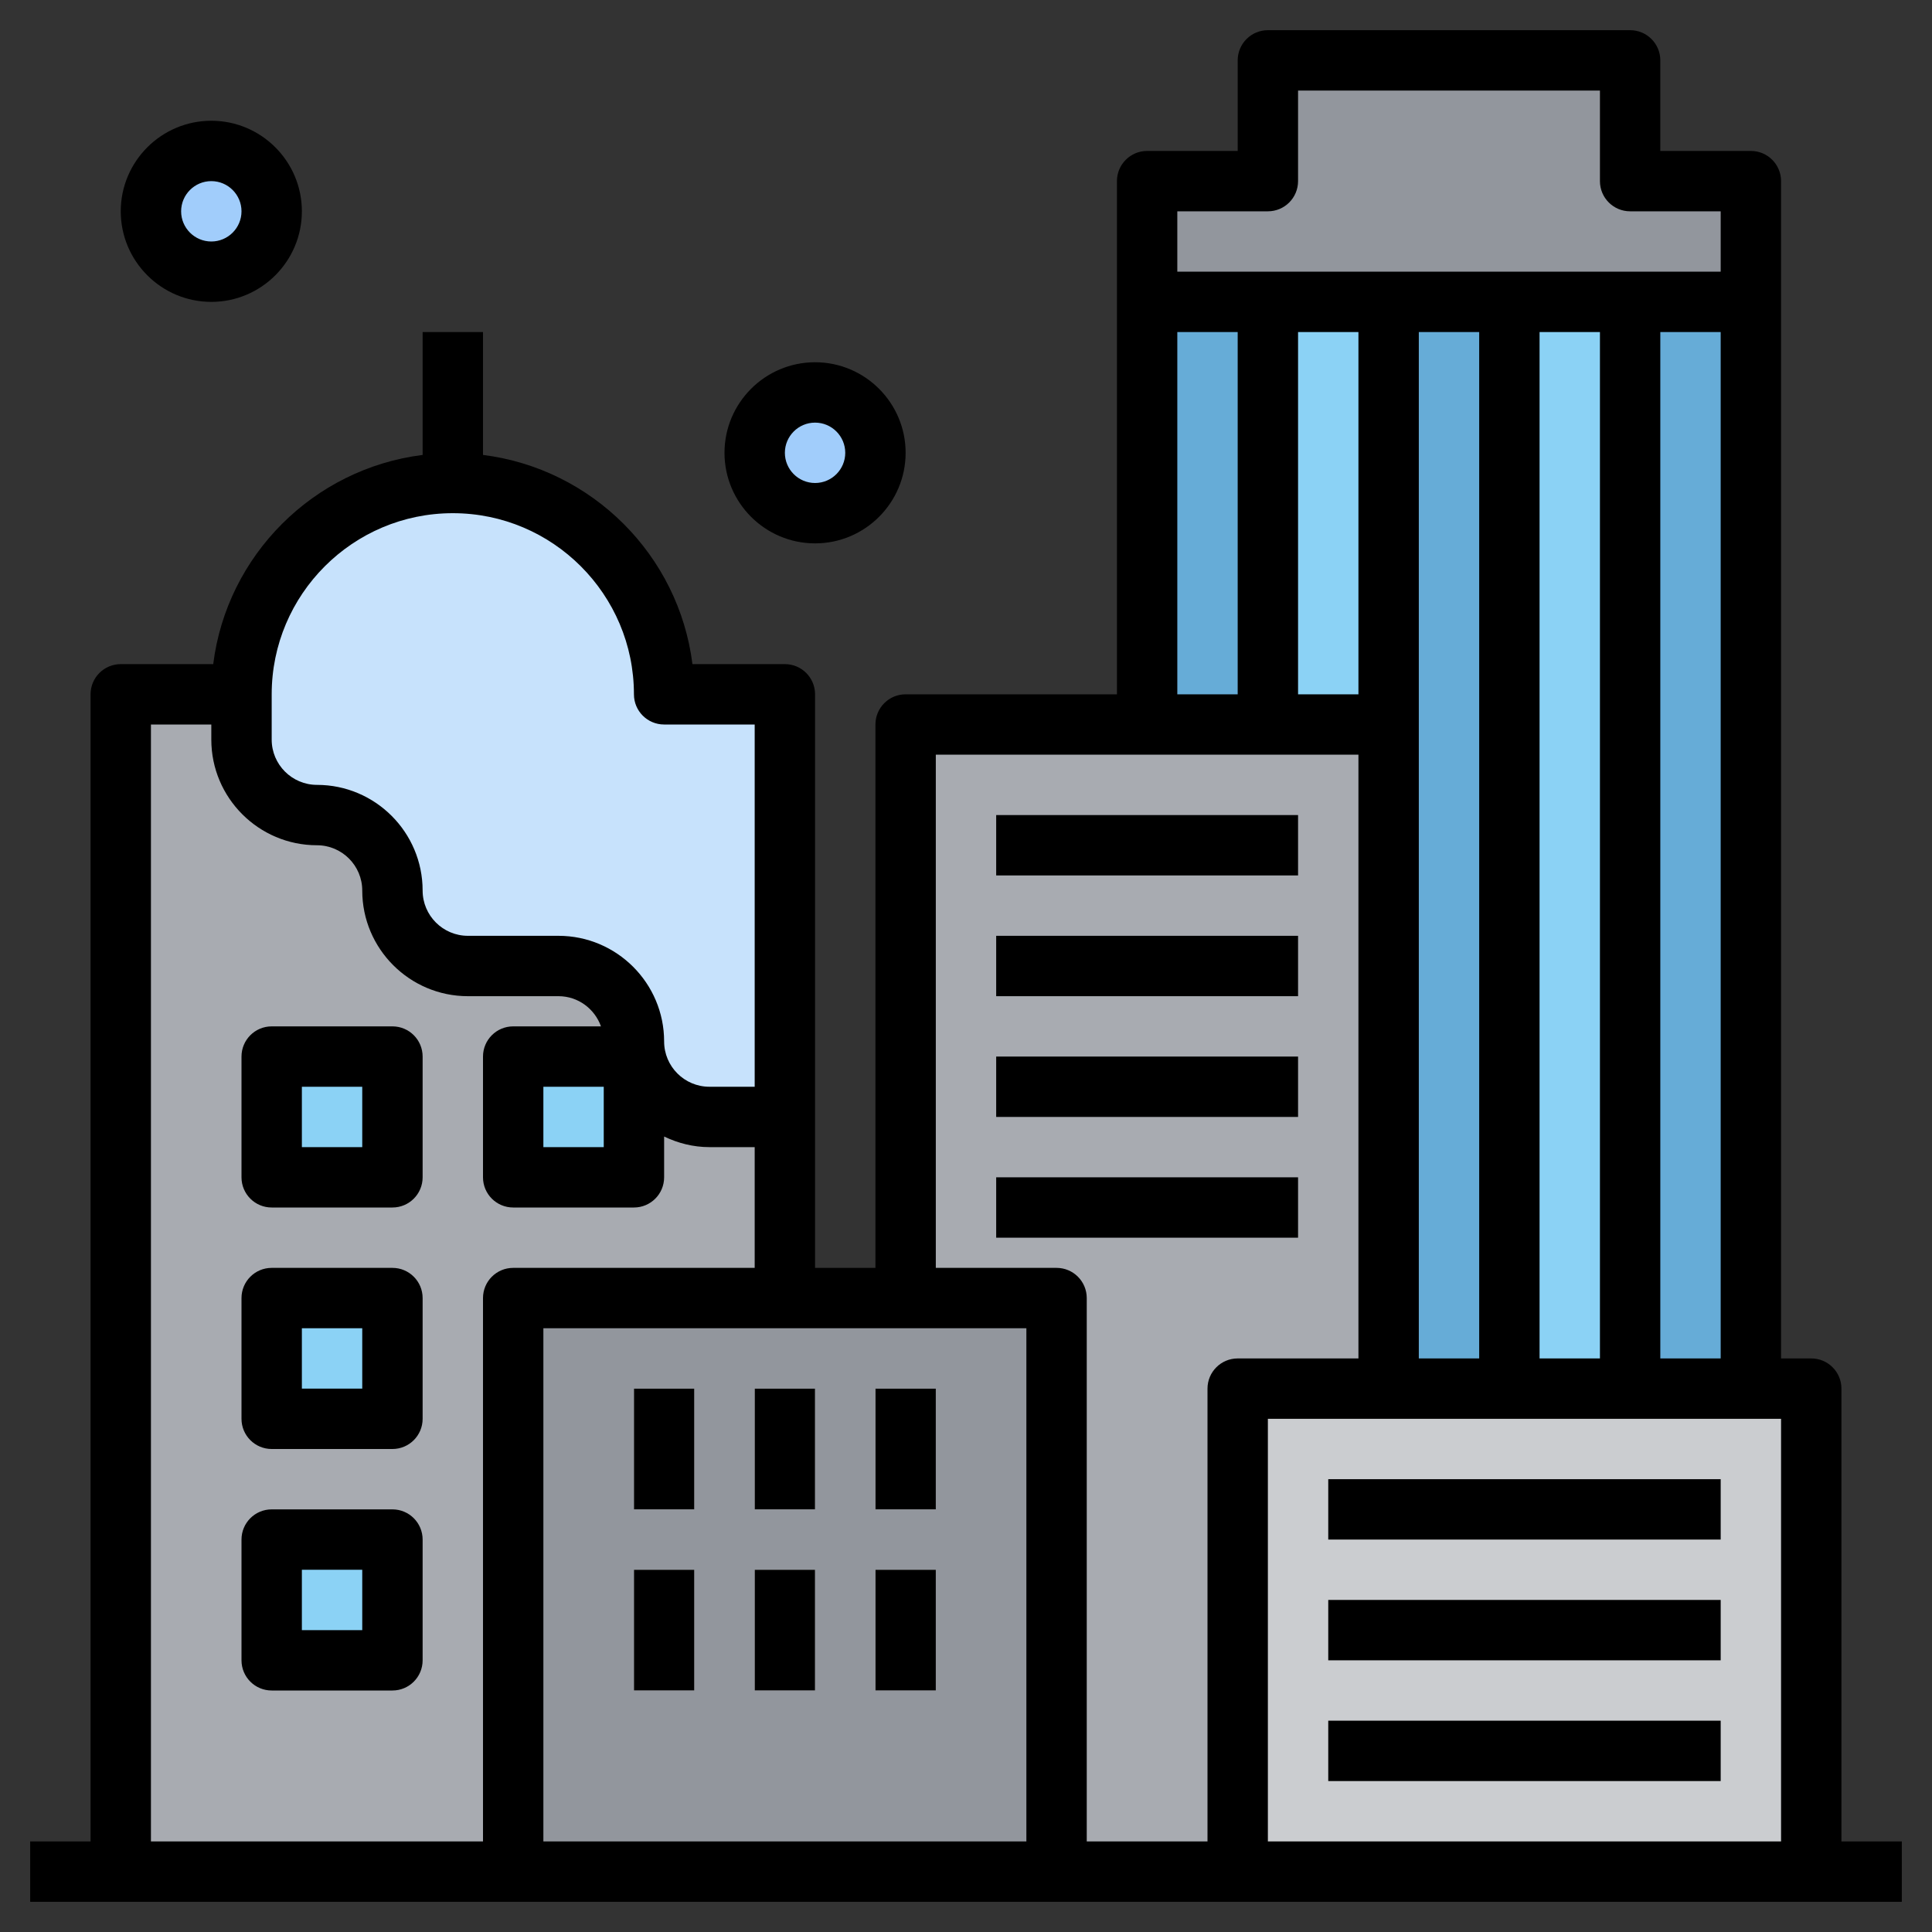 <svg id="Layer_3" enable-background="new 0 0 64 64" height="512" viewBox="0 0 64 64" width="512" xmlns="http://www.w3.org/2000/svg"><rect x="0" y="0" width="64" height="64" fill="#333333" stroke="none"/><g><path d="m38 62v-56h4v-4h12v4h4v56z" fill="#92969d"/><path d="m38 10h4v52h-4z" fill="#66acd7"/><path d="m42 10h4v52h-4z" fill="#8bd2f5"/><path d="m46 10h4v52h-4z" fill="#66acd7"/><path d="m50 10h4v52h-4z" fill="#8bd2f5"/><path d="m54 10h4v52h-4z" fill="#66acd7"/><path d="m4 62v-39h4c0-3.866 3.134-7 7-7 3.866 0 7 3.134 7 7h4v39z" fill="#a8abb1"/><path d="m30 24h16v38h-16z" fill="#a8abb1"/><path d="m17 43h18v19h-18z" fill="#92969d"/><path d="m41 46h19v16h-19z" fill="#cbcdd0"/><g fill="#8bd2f5"><path d="m9 35h4v4h-4z"/><path d="m17 35h4v4h-4z"/><path d="m9 43h4v4h-4z"/><path d="m9 51h4v4h-4z"/></g><g><path d="m21 46h2v4h-2z" fill="#fff"/></g><g><path d="m25 46h2v4h-2z" fill="#fff"/></g><g><path d="m29 46h2v4h-2z" fill="#fff"/></g><g><path d="m21 52h2v4h-2z" fill="#fff"/></g><g><path d="m25 52h2v4h-2z" fill="#fff"/></g><g><path d="m29 52h2v4h-2z" fill="#fff"/></g><path d="m10.5 27c1.381 0 2.5 1.119 2.5 2.5s1.119 2.5 2.5 2.5h3c1.381 0 2.5 1.119 2.5 2.5s1.119 2.5 2.5 2.5h2.5v-14h-4c0-3.866-3.134-7-7-7s-7 3.134-7 7v1.5c0 1.381 1.119 2.5 2.5 2.5z" fill="#c7e2fc"/><circle cx="27" cy="15" fill="#a1cdfb" r="2"/><circle cx="7" cy="7" fill="#a1cdfb" r="2"/><g><path d="m61 61v-15c0-.552-.447-1-1-1h-1v-39c0-.552-.447-1-1-1h-3v-3c0-.552-.447-1-1-1h-12c-.553 0-1 .448-1 1v3h-3c-.553 0-1 .448-1 1v17h-7c-.553 0-1 .448-1 1v18h-2v-19c0-.552-.447-1-1-1h-3.062c-.452-3.612-3.326-6.477-6.938-6.93v-4.07h-2v4.07c-3.612.453-6.485 3.318-6.937 6.93h-3.063c-.553 0-1 .448-1 1v38h-2v2h62v-2zm-16-50v12h-2v-12zm2 13v-13h2v34h-2zm4 21v-34h2v34zm8 2v14h-17v-14zm-4-2v-34h2v34zm-13-38c.553 0 1-.448 1-1v-3h10v3c0 .552.447 1 1 1h3v2h-18v-2zm-3 4h2v12h-2zm-8 14h14v20h-4c-.553 0-1 .448-1 1v15h-4v-18c0-.552-.447-1-1-1h-4zm3 36h-16v-17h16zm-19-44c3.309 0 6 2.691 6 6 0 .552.447 1 1 1h3v12h-1.5c-.827 0-1.5-.673-1.5-1.5 0-1.93-1.57-3.5-3.5-3.5h-3c-.827 0-1.5-.673-1.5-1.5 0-1.93-1.57-3.5-3.5-3.5-.827 0-1.5-.673-1.5-1.5v-1.5c0-3.309 2.691-6 6-6zm-10 7h2v.5c0 1.93 1.57 3.5 3.5 3.5.827 0 1.5.673 1.5 1.5 0 1.93 1.57 3.5 3.5 3.5h3c.651 0 1.201.419 1.408 1h-2.908c-.553 0-1 .448-1 1v4c0 .552.447 1 1 1h4c.553 0 1-.448 1-1v-1.351c.456.218.961.351 1.5.351h1.5v4h-8c-.553 0-1 .448-1 1v18h-11zm15 12v2h-2v-2z"/><path d="m13 34h-4c-.553 0-1 .448-1 1v4c0 .552.447 1 1 1h4c.553 0 1-.448 1-1v-4c0-.552-.447-1-1-1zm-1 4h-2v-2h2z"/><path d="m13 42h-4c-.553 0-1 .448-1 1v4c0 .552.447 1 1 1h4c.553 0 1-.448 1-1v-4c0-.552-.447-1-1-1zm-1 4h-2v-2h2z"/><path d="m13 50h-4c-.553 0-1 .448-1 1v4c0 .552.447 1 1 1h4c.553 0 1-.448 1-1v-4c0-.552-.447-1-1-1zm-1 4h-2v-2h2z"/><path d="m21 46h2v4h-2z"/><path d="m25 46h2v4h-2z"/><path d="m29 46h2v4h-2z"/><path d="m21 52h2v4h-2z"/><path d="m25 52h2v4h-2z"/><path d="m29 52h2v4h-2z"/><path d="m44 49h13v2h-13z"/><path d="m44 53h13v2h-13z"/><path d="m44 57h13v2h-13z"/><path d="m33 27h10v2h-10z"/><path d="m33 31h10v2h-10z"/><path d="m33 35h10v2h-10z"/><path d="m33 39h10v2h-10z"/><path d="m27 18c1.654 0 3-1.346 3-3s-1.346-3-3-3-3 1.346-3 3 1.346 3 3 3zm0-4c.552 0 1 .449 1 1s-.448 1-1 1-1-.449-1-1 .448-1 1-1z"/><path d="m7 10c1.654 0 3-1.346 3-3s-1.346-3-3-3-3 1.346-3 3 1.346 3 3 3zm0-4c.552 0 1 .449 1 1s-.448 1-1 1-1-.449-1-1 .448-1 1-1z"/></g></g></svg>